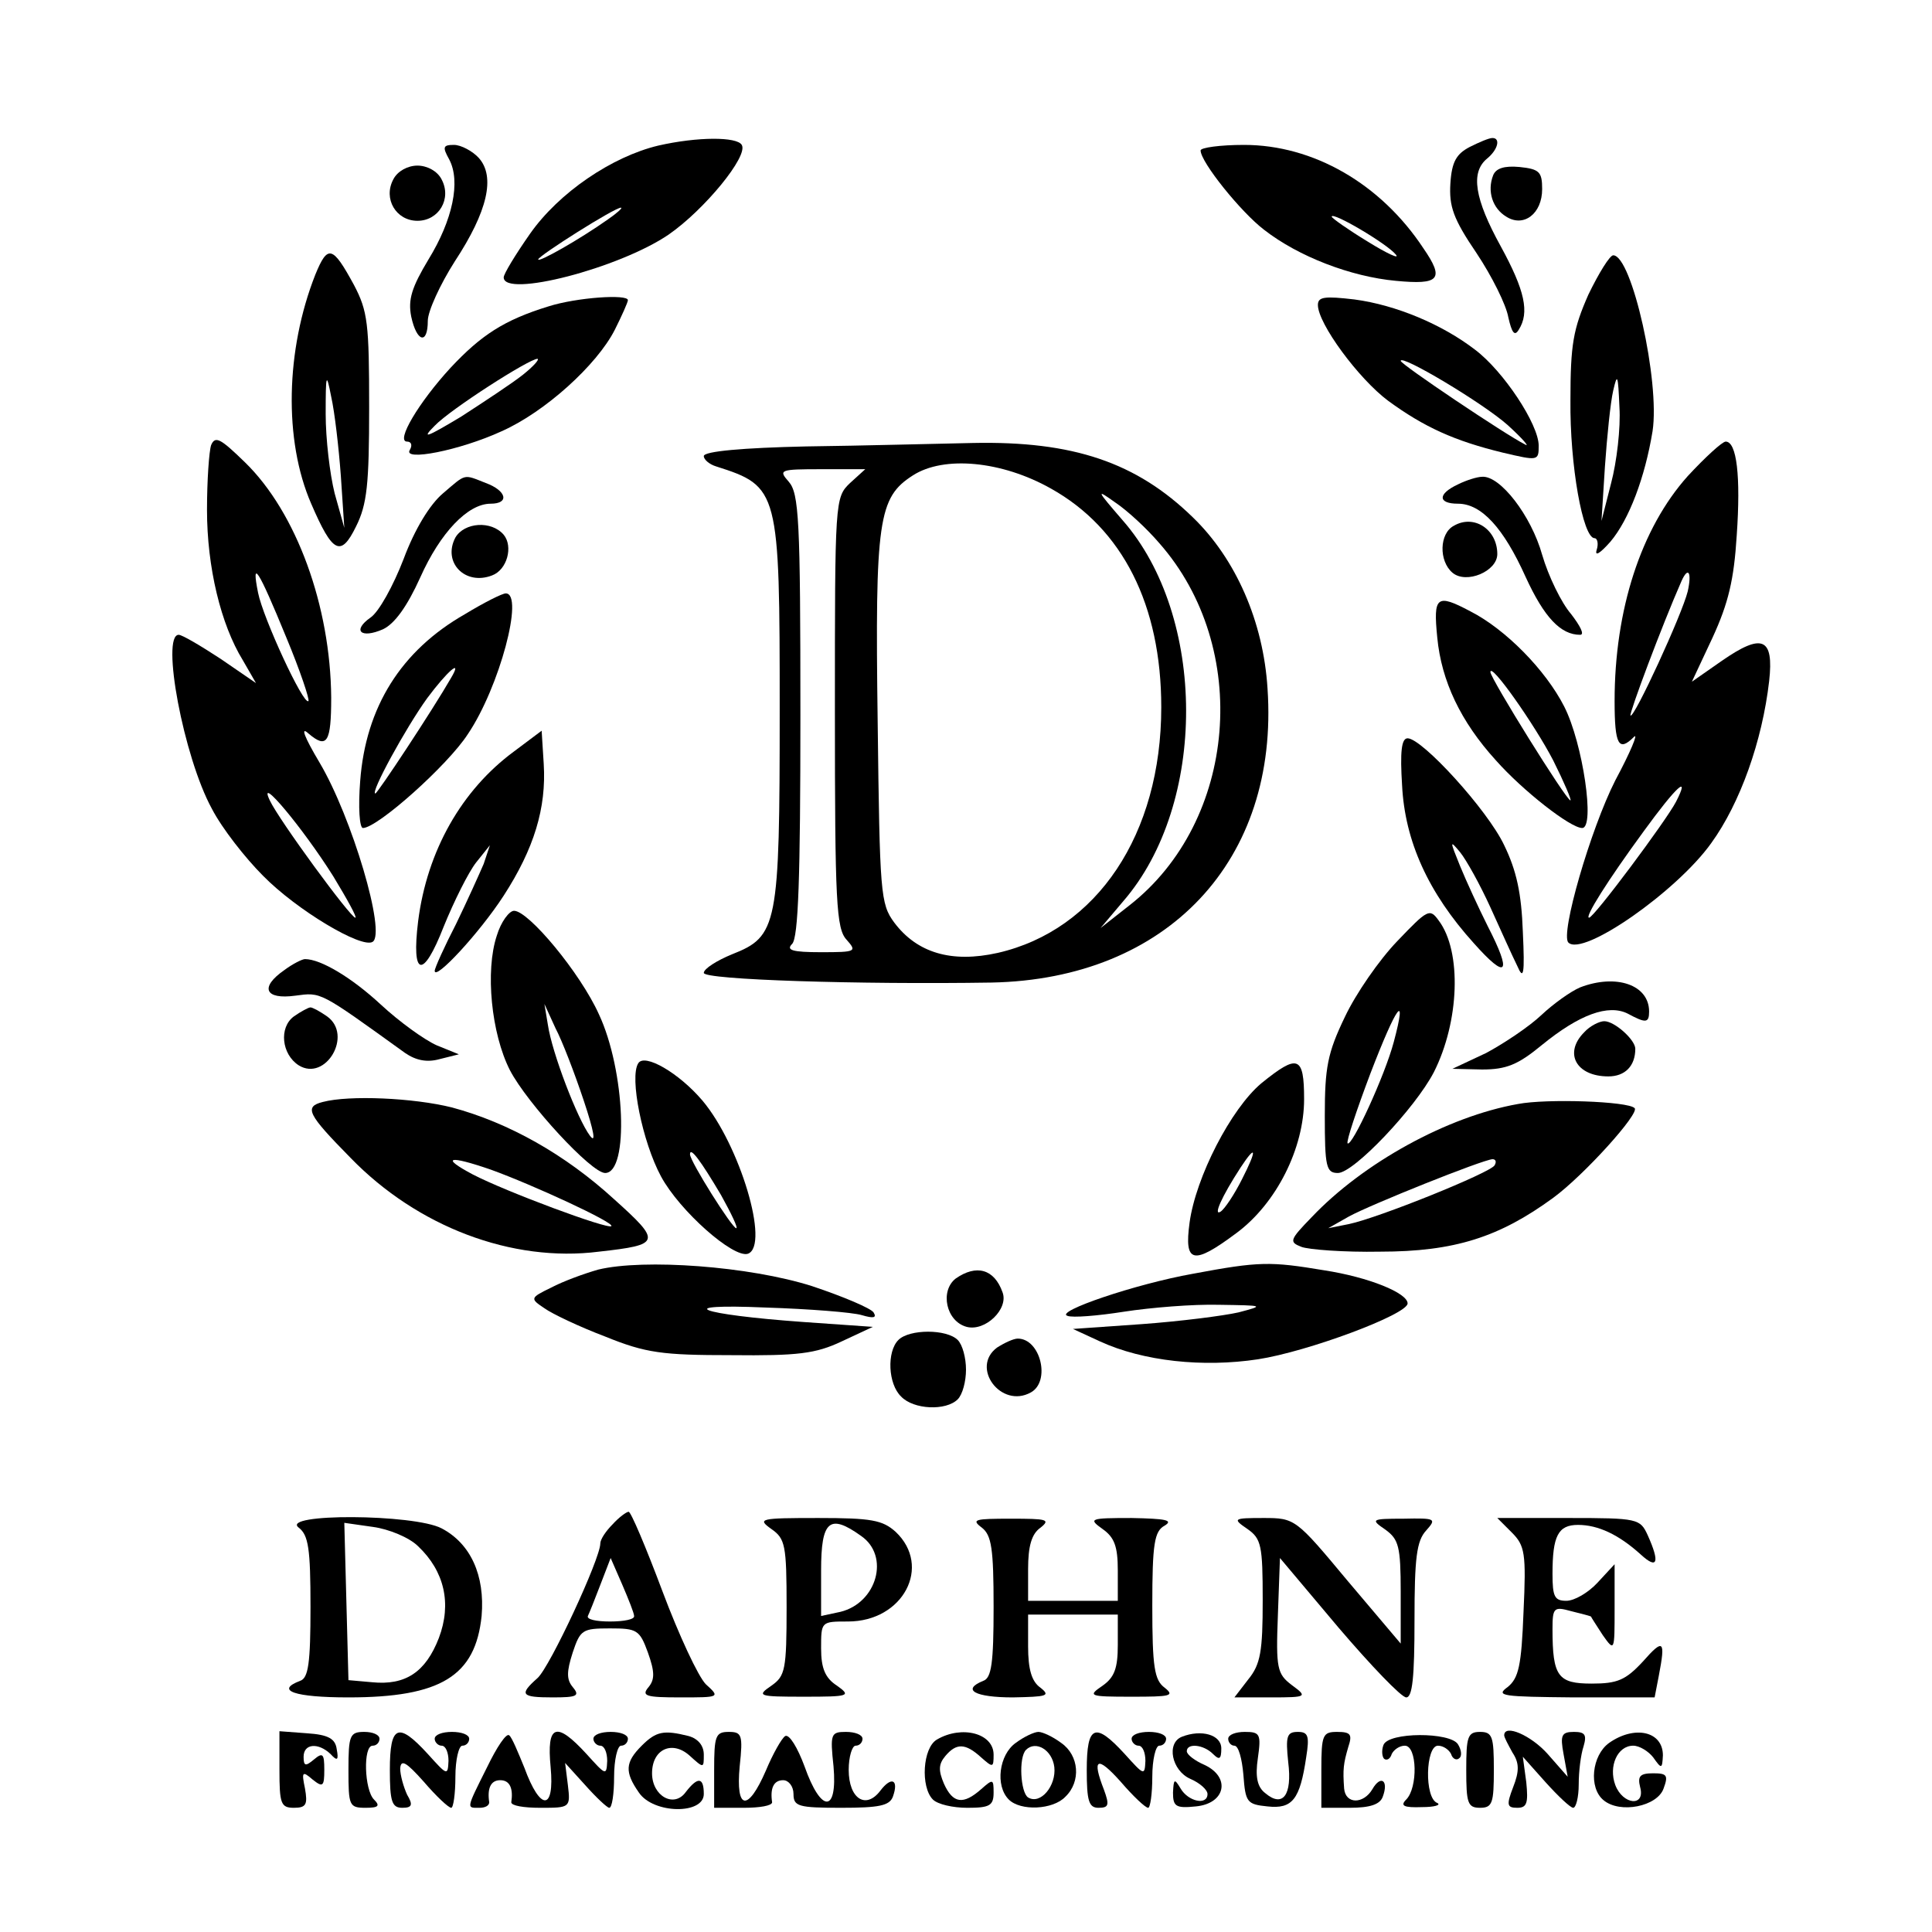 <?xml version="1.0" standalone="no"?>
<!DOCTYPE svg PUBLIC "-//W3C//DTD SVG 20010904//EN"
 "http://www.w3.org/TR/2001/REC-SVG-20010904/DTD/svg10.dtd">
<svg version="1.0" xmlns="http://www.w3.org/2000/svg"
 width="280pt" height="280pt" viewBox="0 0 280 280"
 preserveAspectRatio="xMidYMid meet">
<g transform="translate(0,280) scale(0.1,-0.1)"
fill="#000000" stroke="none">
<path d="M954 2589 c-67 -16 -144 -68 -186 -128 -21 -30 -38 -58 -38 -63 0
-30 167 13 239 62 52 36 116 114 106 130 -7 12 -64 12 -121 -1z m-73 -107
c-41 -29 -101 -63 -101 -58 0 5 112 76 120 75 3 0 -6 -8 -19 -17z"/>
<path d="M2130 2587 c-19 -10 -26 -21 -28 -53 -2 -33 4 -51 38 -101 22 -33 43
-75 46 -93 5 -22 9 -28 15 -18 16 25 9 57 -26 121 -38 69 -44 107 -20 127 16
13 20 30 8 30 -5 0 -19 -6 -33 -13z"/>
<path d="M651 2569 c17 -32 5 -88 -30 -145 -24 -40 -30 -58 -25 -83 8 -37 24
-41 24 -6 0 14 18 53 39 86 48 73 59 123 35 150 -9 10 -26 19 -36 19 -16 0
-17 -3 -7 -21z"/>
<path d="M1740 2582 c0 -17 59 -90 92 -115 50 -39 126 -68 191 -74 63 -6 71 2
40 47 -62 94 -160 150 -260 150 -35 0 -63 -4 -63 -8z m283 -151 c6 -7 -12 1
-41 19 -28 17 -52 34 -52 36 0 8 80 -39 93 -55z"/>
<path d="M570 2540 c-15 -28 4 -60 35 -60 31 0 50 32 35 60 -6 12 -21 20 -35
20 -14 0 -29 -8 -35 -20z"/>
<path d="M2164 2546 c-9 -23 -1 -48 19 -60 25 -16 52 4 52 40 0 25 -4 29 -33
32 -22 2 -34 -2 -38 -12z"/>
<path d="M457 2402 c-43 -109 -46 -240 -6 -332 31 -72 43 -78 65 -33 16 32 19
61 19 173 0 121 -2 139 -22 177 -31 57 -38 59 -56 15z m37 -292 l5 -75 -14 50
c-7 28 -13 79 -13 115 0 59 1 61 8 25 5 -22 11 -74 14 -115z"/>
<path d="M2302 2373 c-22 -50 -26 -72 -26 -153 -1 -94 18 -200 35 -200 4 0 6
-8 3 -17 -3 -10 5 -5 20 12 27 32 50 93 61 160 11 72 -30 255 -57 255 -5 0
-21 -26 -36 -57z m33 -273 l-14 -55 5 79 c3 43 8 93 12 110 6 26 7 23 9 -24 2
-30 -4 -80 -12 -110z"/>
<path d="M795 2356 c-65 -20 -98 -42 -142 -89 -46 -50 -80 -107 -63 -107 6 0
8 -5 4 -12 -11 -17 72 -1 133 27 63 28 138 96 164 147 10 20 19 40 19 43 0 9
-74 4 -115 -9z m-37 -99 c-15 -12 -56 -39 -90 -61 -50 -30 -58 -33 -38 -13 23
24 137 97 149 97 3 -1 -6 -11 -21 -23z"/>
<path d="M1910 2358 c0 -27 59 -107 102 -139 52 -38 96 -58 166 -75 51 -12 52
-12 52 10 0 31 -51 108 -92 139 -48 37 -115 65 -175 73 -43 5 -53 4 -53 -8z
m275 -174 c22 -20 33 -33 25 -28 -28 14 -180 116 -180 121 0 10 119 -61 155
-93z"/>
<path d="M306 2155 c-3 -9 -6 -51 -6 -94 0 -83 20 -166 52 -218 l19 -33 -51
35 c-29 19 -56 35 -61 35 -26 0 7 -177 48 -252 15 -29 49 -72 74 -97 49 -50
143 -106 159 -96 20 12 -30 181 -77 260 -22 37 -28 53 -16 42 27 -23 33 -13
33 52 -1 132 -50 268 -125 341 -35 34 -43 39 -49 25z m109 -279 c20 -48 34
-90 32 -92 -7 -7 -66 121 -73 157 -10 50 0 35 41 -65z m68 -346 c20 -33 35
-60 32 -60 -7 0 -111 142 -124 170 -19 40 48 -40 92 -110z"/>
<path d="M1168 2153 c-91 -2 -148 -7 -148 -14 0 -5 8 -12 18 -15 91 -29 92
-34 92 -354 0 -312 -3 -327 -69 -353 -22 -9 -41 -21 -41 -27 0 -10 226 -17
417 -14 255 5 417 177 400 426 -6 97 -46 188 -108 248 -82 80 -174 111 -319
108 -52 -1 -161 -4 -242 -5z m355 -61 c104 -58 160 -169 160 -317 0 -184 -93
-323 -237 -356 -67 -15 -117 0 -150 44 -20 27 -21 42 -24 290 -4 294 1 326 51
358 45 29 129 21 200 -19z m-291 8 c-22 -21 -22 -25 -22 -332 0 -276 2 -314
17 -330 15 -17 14 -18 -37 -18 -42 0 -51 3 -42 12 9 9 12 96 12 332 0 283 -2
321 -17 338 -15 17 -13 18 47 18 l64 0 -22 -20z m448 -87 c134 -152 113 -403
-43 -525 l-42 -33 33 39 c122 141 121 413 -1 552 -38 44 -39 46 -11 26 18 -12
46 -38 64 -59z"/>
<path d="M2446 2110 c-68 -76 -106 -194 -106 -326 0 -64 6 -74 28 -52 7 7 -5
-22 -27 -63 -36 -71 -80 -223 -68 -235 21 -21 157 74 207 144 42 58 74 148 84
235 7 63 -10 70 -69 29 l-43 -30 30 64 c23 50 31 84 35 148 6 86 0 136 -16
136 -5 0 -30 -23 -55 -50z m0 -167 c-8 -33 -78 -185 -83 -180 -2 3 45 129 74
195 10 22 15 12 9 -15z m-17 -305 c-14 -27 -119 -168 -126 -168 -7 0 27 54 79
125 48 66 68 84 47 43z"/>
<path d="M642 2085 c-19 -16 -41 -52 -57 -95 -15 -39 -36 -77 -48 -85 -27 -19
-14 -31 18 -17 17 8 35 33 54 75 29 65 69 107 102 107 28 0 23 19 -7 30 -33
13 -28 14 -62 -15z"/>
<path d="M2113 2098 c-30 -14 -29 -28 0 -28 34 0 66 -35 98 -106 27 -59 51
-84 79 -84 7 0 0 13 -13 30 -14 16 -33 55 -42 86 -16 57 -61 115 -87 113 -7 0
-23 -5 -35 -11z"/>
<path d="M2107 2038 c-21 -11 -22 -51 -2 -68 20 -17 65 2 65 27 0 36 -34 58
-63 41z"/>
<path d="M660 2021 c-19 -36 14 -70 53 -55 22 8 31 42 17 59 -18 21 -57 18
-70 -4z"/>
<path d="M674 1910 c-93 -53 -144 -135 -152 -242 -3 -38 -1 -68 4 -68 21 0
123 91 152 136 46 68 82 204 55 204 -5 0 -31 -13 -59 -30z m-20 -92 c-27 -47
-107 -168 -110 -168 -8 0 44 95 75 138 29 39 52 59 35 30z"/>
<path d="M2083 1876 c6 -63 34 -122 85 -178 39 -44 108 -98 125 -98 19 0 1
123 -26 176 -27 53 -85 112 -136 138 -49 26 -54 22 -48 -38z m168 -178 c16
-32 27 -58 25 -58 -6 0 -116 177 -116 186 0 15 64 -76 91 -128z"/>
<path d="M745 1711 c-76 -56 -126 -144 -139 -246 -10 -81 7 -85 37 -8 15 37
36 79 47 93 l20 25 -9 -27 c-6 -14 -24 -54 -40 -87 -17 -33 -31 -64 -31 -68 0
-15 65 55 100 109 44 68 62 127 58 191 l-3 48 -40 -30z"/>
<path d="M2032 1662 c4 -81 38 -156 104 -229 48 -54 56 -45 20 25 -13 26 -31
65 -40 87 -15 37 -15 38 0 20 9 -11 29 -47 44 -80 15 -33 32 -71 39 -85 9 -21
11 -13 8 50 -2 55 -9 88 -27 125 -24 51 -119 155 -140 155 -9 0 -11 -20 -8
-68z"/>
<path d="M720 1444 c-17 -51 -8 -142 19 -195 25 -48 118 -149 138 -149 35 0
29 149 -9 230 -27 60 -102 150 -123 150 -7 0 -19 -16 -25 -36z m126 -239 c15
-45 18 -63 9 -51 -18 24 -55 120 -61 161 l-5 30 16 -35 c10 -19 28 -66 41
-105z"/>
<path d="M2025 1436 c-26 -27 -60 -76 -76 -110 -25 -52 -29 -73 -29 -143 0
-74 2 -83 19 -83 23 0 112 94 139 146 37 73 41 175 7 220 -13 18 -16 16 -60
-30z m-5 -146 c-13 -49 -61 -153 -67 -147 -2 3 13 48 33 101 38 99 54 121 34
46z"/>
<path d="M412 1394 c-36 -25 -28 -43 16 -37 38 5 34 7 159 -83 16 -11 32 -14
50 -9 l28 7 -32 13 c-18 8 -54 34 -81 59 -42 39 -87 66 -110 66 -4 0 -18 -7
-30 -16z"/>
<path d="M2290 1369 c-14 -6 -39 -24 -56 -40 -18 -17 -54 -41 -80 -55 l-49
-23 43 -1 c35 0 52 7 86 35 55 45 97 60 125 46 26 -14 31 -14 31 3 0 39 -48
55 -100 35z"/>
<path d="M426 1327 c-22 -16 -18 -55 7 -71 39 -24 79 44 41 71 -10 7 -21 13
-24 13 -3 0 -14 -6 -24 -13z"/>
<path d="M2296 1304 c-30 -30 -12 -64 35 -64 24 0 39 15 39 40 0 13 -30 40
-45 40 -7 0 -21 -7 -29 -16z"/>
<path d="M925 1259 c-13 -20 6 -114 33 -164 27 -50 105 -119 126 -112 32 12
-12 158 -66 222 -34 40 -84 69 -93 54z m120 -191 c15 -27 25 -48 22 -48 -6 0
-67 97 -67 107 0 12 16 -10 45 -59z"/>
<path d="M1828 1230 c-44 -37 -95 -136 -104 -202 -8 -59 5 -62 68 -15 58 43
98 123 98 194 0 63 -9 66 -62 23z m-28 -139 c-11 -22 -25 -43 -31 -47 -11 -7
1 21 29 64 23 35 24 26 2 -17z"/>
<path d="M468 1203 c-28 -7 -22 -18 40 -81 97 -100 234 -152 360 -136 90 10
91 14 22 76 -71 65 -153 111 -235 133 -56 14 -149 18 -187 8z m243 -98 c61
-22 180 -77 175 -82 -5 -5 -153 50 -201 75 -47 25 -35 28 26 7z"/>
<path d="M2200 1200 c-102 -18 -224 -85 -299 -164 -32 -33 -33 -36 -15 -43 10
-4 62 -8 114 -7 108 0 173 21 251 78 45 33 126 123 118 130 -9 10 -128 14
-169 6z m-34 -89 c-7 -11 -168 -76 -211 -85 l-30 -6 30 17 c31 17 193 82 208
83 5 0 6 -4 3 -9z"/>
<path d="M867 960 c-21 -6 -51 -17 -68 -26 -31 -15 -31 -16 -10 -30 11 -8 51
-27 88 -41 59 -24 83 -27 183 -27 96 -1 122 2 160 20 l45 21 -100 7 c-154 11
-194 27 -55 21 63 -2 126 -7 139 -11 17 -5 22 -4 17 4 -4 6 -44 23 -89 38 -91
29 -244 40 -310 24z"/>
<path d="M1729 954 c-84 -15 -201 -55 -182 -61 7 -3 44 0 82 6 39 6 100 11
138 10 65 -1 66 -1 28 -11 -22 -5 -85 -13 -140 -17 l-100 -7 39 -18 c63 -29
150 -38 229 -26 72 11 217 65 217 81 0 15 -56 38 -121 48 -78 13 -94 13 -190
-5z"/>
<path d="M1385 947 c-23 -18 -14 -62 16 -70 27 -7 61 26 52 50 -12 34 -38 41
-68 20z"/>
<path d="M1302 858 c-17 -17 -15 -64 4 -82 18 -19 65 -21 82 -4 7 7 12 26 12
43 0 17 -5 36 -12 43 -16 16 -70 16 -86 0z"/>
<path d="M1445 847 c-39 -29 6 -89 49 -65 29 16 14 78 -19 78 -6 0 -19 -6 -30
-13z"/>
<path d="M888 591 c-10 -10 -18 -22 -18 -28 0 -22 -73 -179 -91 -195 -27 -24
-24 -28 22 -28 35 0 40 2 29 15 -9 11 -9 22 0 50 11 33 14 35 54 35 39 0 43
-2 55 -35 10 -28 10 -39 1 -50 -11 -13 -4 -15 46 -15 57 0 58 0 37 19 -11 11
-39 71 -63 135 -24 64 -46 116 -49 115 -3 0 -14 -8 -23 -18z m31 -133 c1 -5
-15 -8 -35 -8 -20 0 -34 3 -32 8 2 4 10 24 18 45 l15 39 17 -39 c9 -21 17 -41
17 -45z"/>
<path d="M433 586 c14 -11 17 -30 17 -115 0 -81 -3 -103 -15 -107 -37 -14 -8
-24 70 -24 134 0 184 31 193 118 5 59 -16 105 -58 127 -40 21 -235 22 -207 1z
m173 -27 c38 -36 49 -83 30 -133 -19 -49 -48 -69 -97 -64 l-34 3 -3 114 -3
114 42 -6 c22 -3 52 -15 65 -28z"/>
<path d="M1118 584 c20 -14 22 -23 22 -113 0 -91 -2 -100 -22 -114 -22 -15
-19 -16 47 -16 66 0 69 1 48 16 -17 11 -23 25 -23 54 0 39 0 39 39 39 80 0
122 80 69 130 -19 17 -35 20 -112 20 -85 0 -89 -1 -68 -16z m130 -10 c42 -29
23 -97 -30 -110 l-28 -6 0 66 c0 72 12 83 58 50z"/>
<path d="M1423 586 c14 -11 17 -30 17 -115 0 -81 -3 -103 -15 -107 -32 -13
-12 -24 43 -24 49 1 55 2 40 14 -13 9 -18 27 -18 60 l0 46 65 0 65 0 0 -44 c0
-34 -5 -47 -22 -59 -22 -15 -20 -16 42 -16 56 0 63 1 48 13 -15 11 -18 30 -18
119 0 90 3 108 18 116 13 8 1 10 -48 11 -61 0 -63 -1 -42 -16 17 -12 22 -25
22 -60 l0 -44 -65 0 -65 0 0 46 c0 33 5 51 18 60 15 12 9 13 -43 13 -52 0 -58
-1 -42 -13z"/>
<path d="M1808 584 c20 -14 22 -24 22 -103 0 -74 -3 -93 -21 -115 l-20 -26 53
0 c53 0 53 1 30 18 -21 16 -23 24 -20 101 l3 83 85 -101 c47 -55 91 -101 98
-101 9 0 12 29 12 112 0 90 3 115 17 130 15 17 14 18 -33 17 -47 0 -48 -1 -26
-16 19 -14 22 -24 22 -90 l0 -75 -77 91 c-75 90 -76 91 -122 91 -44 0 -45 -1
-23 -16z"/>
<path d="M2191 579 c19 -19 21 -30 17 -115 -3 -78 -7 -96 -23 -109 -18 -13 -8
-14 96 -15 l117 0 6 31 c10 52 7 55 -23 21 -25 -27 -37 -32 -74 -32 -49 0 -57
10 -57 79 0 31 2 33 27 26 16 -4 28 -7 29 -8 0 -1 8 -13 17 -27 17 -24 17 -23
17 39 l0 64 -25 -27 c-13 -14 -33 -26 -45 -26 -17 0 -20 6 -20 39 0 55 8 71
37 71 29 0 59 -14 91 -43 24 -22 28 -12 10 28 -11 24 -14 25 -115 25 l-103 0
21 -21z"/>
<path d="M405 235 c0 -49 2 -55 21 -55 18 0 20 5 16 28 -5 24 -4 26 11 13 15
-12 17 -10 17 14 0 23 -2 26 -15 15 -12 -10 -15 -10 -15 4 0 19 21 21 39 4 10
-11 12 -9 9 7 -2 15 -12 21 -43 23 l-40 3 0 -56z"/>
<path d="M505 235 c0 -52 1 -55 25 -55 19 0 21 3 12 12 -14 14 -16 78 -2 78 6
0 10 5 10 10 0 6 -10 10 -22 10 -21 0 -23 -5 -23 -55z"/>
<path d="M565 235 c0 -46 3 -55 18 -55 14 0 16 4 7 19 -5 11 -10 28 -10 38 1
14 9 9 34 -19 18 -21 36 -38 40 -38 3 0 6 20 6 45 0 25 5 45 10 45 6 0 10 5
10 10 0 6 -11 10 -25 10 -14 0 -25 -4 -25 -10 0 -5 5 -10 10 -10 6 0 10 -10
10 -22 -1 -22 -2 -21 -30 10 -43 47 -55 42 -55 -23z"/>
<path d="M706 239 c-31 -62 -30 -59 -11 -59 8 0 14 3 14 8 -3 20 2 32 16 32
14 0 19 -12 16 -32 0 -5 18 -8 42 -8 43 0 44 0 40 33 l-4 32 29 -32 c16 -18
32 -33 35 -33 4 0 7 20 7 45 0 25 5 45 10 45 6 0 10 5 10 10 0 6 -11 10 -25
10 -14 0 -25 -4 -25 -10 0 -5 5 -10 10 -10 6 0 10 -10 10 -22 -1 -22 -2 -21
-30 10 -44 48 -58 43 -52 -19 6 -64 -15 -64 -38 -1 -9 22 -18 44 -22 47 -4 4
-18 -17 -32 -46z"/>
<path d="M930 270 c-24 -24 -25 -38 -4 -68 21 -31 94 -32 94 -2 0 25 -9 25
-26 3 -17 -24 -49 -6 -49 27 0 35 29 48 54 26 21 -19 21 -19 21 1 0 13 -8 23
-22 27 -36 9 -47 7 -68 -14z"/>
<path d="M1035 235 l0 -55 43 0 c23 0 41 3 41 8 -3 20 2 32 16 32 8 0 15 -9
15 -20 0 -18 7 -20 69 -20 55 0 70 3 75 16 9 25 -2 30 -18 9 -21 -28 -46 -12
-46 30 0 19 5 35 10 35 6 0 10 5 10 10 0 6 -11 10 -24 10 -22 0 -23 -3 -18
-50 6 -68 -18 -68 -42 0 -10 27 -22 47 -28 44 -5 -3 -18 -26 -28 -50 -26 -60
-44 -58 -38 6 5 46 3 50 -16 50 -19 0 -21 -6 -21 -55z"/>
<path d="M1358 279 c-21 -12 -24 -69 -6 -87 7 -7 29 -12 50 -12 32 0 38 3 38
22 0 20 -1 20 -18 5 -26 -23 -41 -21 -54 8 -8 19 -8 28 2 40 16 19 29 19 52
-2 17 -15 18 -15 18 4 0 31 -46 43 -82 22z"/>
<path d="M1472 274 c-24 -17 -30 -62 -10 -82 17 -17 64 -15 82 4 23 22 20 60
-6 78 -12 9 -27 16 -33 16 -6 0 -21 -7 -33 -16z m56 -35 c3 -27 -20 -55 -38
-44 -11 7 -14 58 -3 69 14 14 38 0 41 -25z"/>
<path d="M1575 235 c0 -45 3 -55 17 -55 15 0 16 4 8 26 -18 46 -10 50 24 12
18 -21 36 -38 40 -38 3 0 6 20 6 45 0 25 5 45 10 45 6 0 10 5 10 10 0 6 -11
10 -25 10 -14 0 -25 -4 -25 -10 0 -5 5 -10 10 -10 6 0 10 -10 10 -22 -1 -22
-2 -21 -30 10 -43 47 -55 42 -55 -23z"/>
<path d="M1713 283 c-23 -9 -15 -49 12 -61 14 -6 25 -16 25 -22 0 -17 -28 -11
-39 8 -9 15 -10 14 -11 -6 0 -20 4 -23 33 -20 43 4 51 42 13 60 -14 6 -26 15
-26 20 0 12 24 10 38 -4 9 -9 12 -8 12 8 0 20 -29 28 -57 17z"/>
<path d="M1780 280 c0 -5 4 -10 9 -10 6 0 11 -19 13 -42 3 -40 5 -43 35 -46
36 -4 47 10 56 71 5 31 3 37 -12 37 -16 0 -18 -6 -14 -44 6 -48 -8 -66 -33
-45 -12 9 -15 24 -11 51 5 35 3 38 -19 38 -13 0 -24 -4 -24 -10z"/>
<path d="M1915 235 l0 -55 41 0 c30 0 44 5 48 16 9 24 -3 32 -15 11 -13 -22
-39 -22 -41 1 -2 28 -1 36 6 60 6 18 4 22 -16 22 -21 0 -23 -4 -23 -55z"/>
<path d="M2005 271 c-3 -8 -2 -17 1 -20 4 -3 9 0 11 7 3 6 11 12 19 12 18 0
19 -61 2 -78 -9 -9 -4 -12 23 -11 18 0 28 3 22 6 -19 7 -17 83 1 83 8 0 16 -6
19 -12 2 -7 8 -10 12 -6 4 3 3 12 -2 20 -11 18 -101 18 -108 -1z"/>
<path d="M2125 235 c0 -48 2 -55 20 -55 18 0 20 7 20 55 0 48 -2 55 -20 55
-18 0 -20 -7 -20 -55z"/>
<path d="M2180 285 c0 -3 6 -14 12 -25 10 -15 10 -27 1 -50 -10 -26 -9 -30 6
-30 14 0 16 7 13 37 l-5 37 33 -37 c18 -20 36 -37 40 -37 4 0 8 15 8 34 0 19
3 43 7 55 5 17 2 21 -14 21 -18 0 -20 -5 -15 -32 l6 -33 -29 33 c-24 27 -63
44 -63 27z"/>
<path d="M2332 274 c-25 -18 -30 -65 -8 -83 24 -20 78 -9 87 17 7 19 5 22 -15
22 -19 0 -23 -4 -19 -20 8 -29 -25 -26 -36 3 -10 27 3 57 26 57 9 0 22 -8 29
-17 12 -17 13 -17 14 3 0 35 -41 44 -78 18z"/>
</g>
</svg>
